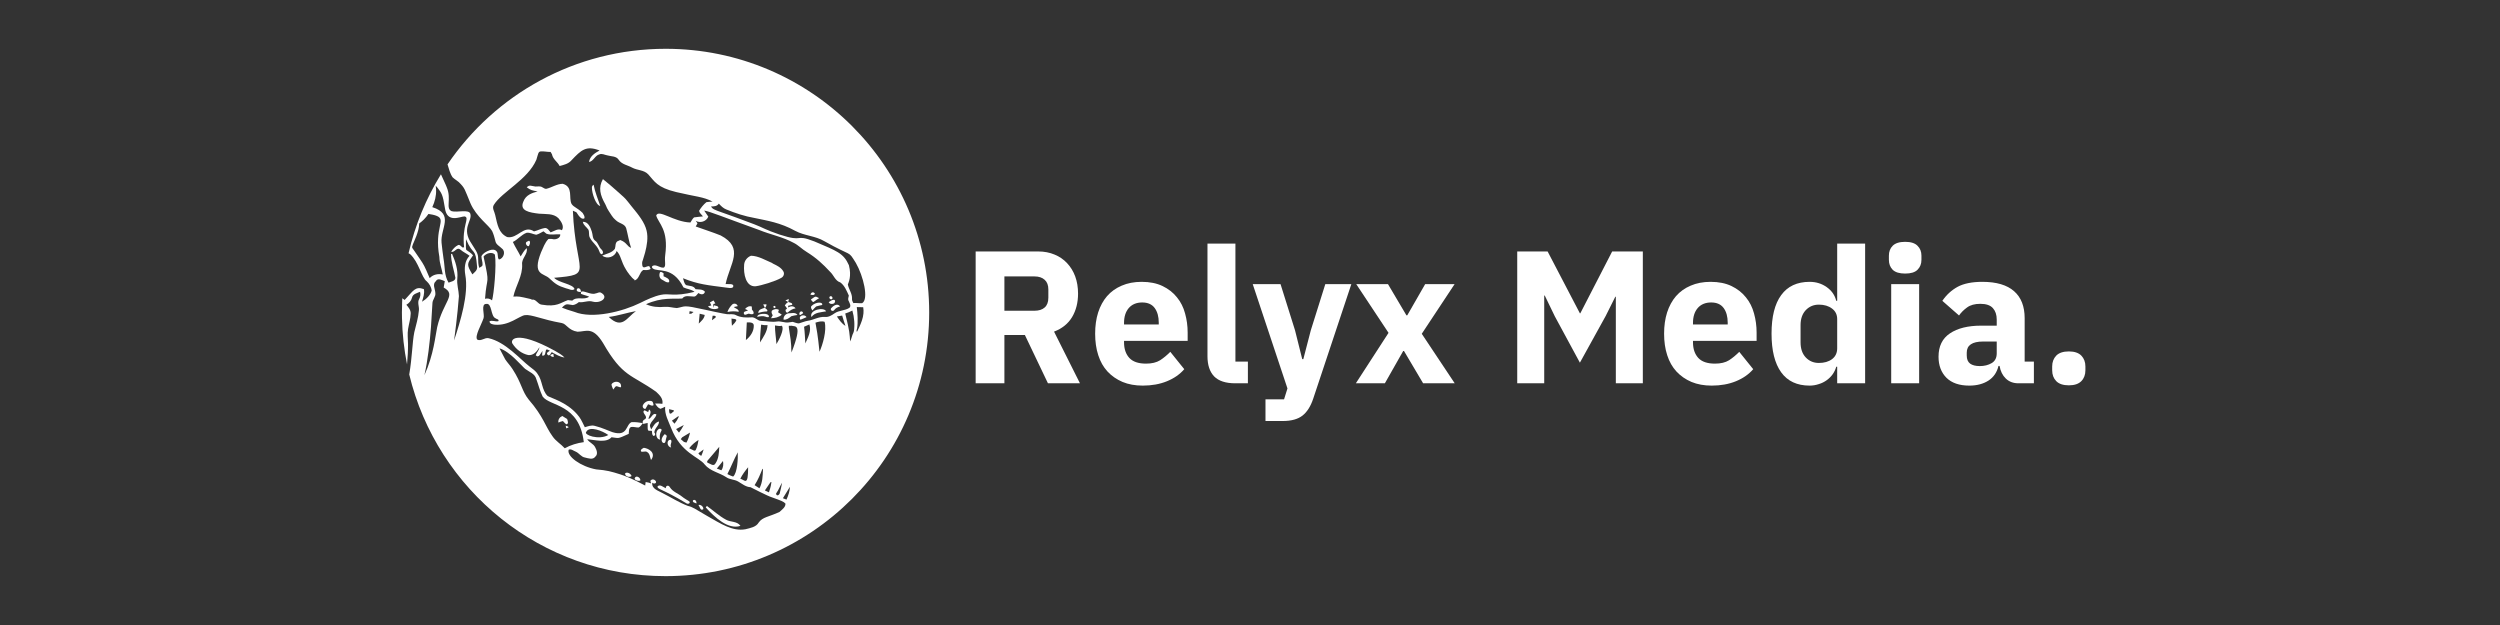 <svg xmlns="http://www.w3.org/2000/svg" xmlns:xlink="http://www.w3.org/1999/xlink" width="384" zoomAndPan="magnify" viewBox="0 0 288 72" height="96" preserveAspectRatio="xMidYMid meet" version="1.2"><rect x="0" y="0" width="288" height="72" fill="#333333" stroke="none"/><defs><clipPath id="d05ea44df2"><path d="M 46.297 5.621 L 107.047 5.621 L 107.047 66.371 L 46.297 66.371 Z M 46.297 5.621 "/></clipPath></defs><g id="f5e14c13fa"><g style="fill:#ffffff;fill-opacity:1;"><g transform="translate(110.723, 44.156)"><path style="stroke:none" d="M 4.984 0 L 1.672 0 L 1.672 -15.188 L 8.875 -15.188 C 9.57 -15.188 10.203 -15.066 10.766 -14.828 C 11.328 -14.598 11.805 -14.27 12.203 -13.844 C 12.609 -13.414 12.922 -12.906 13.141 -12.312 C 13.359 -11.719 13.469 -11.055 13.469 -10.328 C 13.469 -9.297 13.238 -8.395 12.781 -7.625 C 12.32 -6.863 11.629 -6.305 10.703 -5.953 L 13.688 0 L 10 0 L 7.344 -5.562 L 4.984 -5.562 Z M 8.453 -8.359 C 8.953 -8.359 9.344 -8.484 9.625 -8.734 C 9.906 -8.984 10.047 -9.359 10.047 -9.859 L 10.047 -10.812 C 10.047 -11.301 9.906 -11.672 9.625 -11.922 C 9.344 -12.18 8.953 -12.312 8.453 -12.312 L 4.984 -12.312 L 4.984 -8.359 Z M 8.453 -8.359 "/></g></g><g style="fill:#ffffff;fill-opacity:1;"><g transform="translate(125.38, 44.156)"><path style="stroke:none" d="M 6.266 0.266 C 5.391 0.266 4.613 0.125 3.938 -0.156 C 3.258 -0.445 2.68 -0.848 2.203 -1.359 C 1.734 -1.867 1.379 -2.492 1.141 -3.234 C 0.898 -3.973 0.781 -4.801 0.781 -5.719 C 0.781 -6.613 0.895 -7.426 1.125 -8.156 C 1.363 -8.895 1.707 -9.523 2.156 -10.047 C 2.613 -10.566 3.176 -10.969 3.844 -11.25 C 4.508 -11.539 5.273 -11.688 6.141 -11.688 C 7.078 -11.688 7.879 -11.523 8.547 -11.203 C 9.223 -10.879 9.773 -10.445 10.203 -9.906 C 10.641 -9.375 10.953 -8.754 11.141 -8.047 C 11.336 -7.348 11.438 -6.613 11.438 -5.844 L 11.438 -4.891 L 4.109 -4.891 L 4.109 -4.719 C 4.109 -3.969 4.312 -3.367 4.719 -2.922 C 5.125 -2.484 5.766 -2.266 6.641 -2.266 C 7.305 -2.266 7.848 -2.395 8.266 -2.656 C 8.68 -2.926 9.07 -3.25 9.438 -3.625 L 11.047 -1.625 C 10.535 -1.031 9.867 -0.566 9.047 -0.234 C 8.234 0.098 7.305 0.266 6.266 0.266 Z M 6.203 -9.312 C 5.547 -9.312 5.031 -9.098 4.656 -8.672 C 4.289 -8.242 4.109 -7.672 4.109 -6.953 L 4.109 -6.781 L 8.109 -6.781 L 8.109 -6.984 C 8.109 -7.68 7.953 -8.242 7.641 -8.672 C 7.328 -9.098 6.848 -9.312 6.203 -9.312 Z M 6.203 -9.312 "/></g></g><g style="fill:#ffffff;fill-opacity:1;"><g transform="translate(137.601, 44.156)"><path style="stroke:none" d="M 4.703 0 C 3.598 0 2.785 -0.266 2.266 -0.797 C 1.754 -1.336 1.5 -2.113 1.5 -3.125 L 1.5 -16.094 L 4.719 -16.094 L 4.719 -2.5 L 6.156 -2.5 L 6.156 0 Z M 4.703 0 "/></g></g><g style="fill:#ffffff;fill-opacity:1;"><g transform="translate(144.19, 44.156)"><path style="stroke:none" d="M 8.484 -11.422 L 11.484 -11.422 L 7.094 1.766 C 6.801 2.648 6.391 3.301 5.859 3.719 C 5.328 4.133 4.57 4.344 3.594 4.344 L 1.594 4.344 L 1.594 1.844 L 3.734 1.844 L 4.125 0.594 L 0.125 -11.422 L 3.328 -11.422 L 5 -6.094 L 5.828 -2.781 L 5.953 -2.781 L 6.812 -6.094 Z M 8.484 -11.422 "/></g></g><g style="fill:#ffffff;fill-opacity:1;"><g transform="translate(155.803, 44.156)"><path style="stroke:none" d="M 0.391 0 L 4.156 -5.812 L 0.438 -11.422 L 4.094 -11.422 L 6.219 -7.828 L 6.312 -7.828 L 8.375 -11.422 L 11.766 -11.422 L 7.984 -5.703 L 11.781 0 L 8.141 0 L 5.938 -3.719 L 5.844 -3.719 L 3.734 0 Z M 0.391 0 "/></g></g><g style="fill:#ffffff;fill-opacity:1;"><g transform="translate(167.98, 44.156)"><path style="stroke:none" d=""/></g></g><g style="fill:#ffffff;fill-opacity:1;"><g transform="translate(173.113, 44.156)"><path style="stroke:none" d="M 13.031 -9.969 L 12.969 -9.969 L 11.859 -7.75 L 8.891 -2.375 L 6 -7.719 L 4.844 -10.109 L 4.781 -10.109 L 4.781 0 L 1.672 0 L 1.672 -15.188 L 5.172 -15.188 L 8.891 -8.062 L 8.938 -8.062 L 12.609 -15.188 L 16.141 -15.188 L 16.141 0 L 13.031 0 Z M 13.031 -9.969 "/></g></g><g style="fill:#ffffff;fill-opacity:1;"><g transform="translate(190.923, 44.156)"><path style="stroke:none" d="M 6.266 0.266 C 5.391 0.266 4.613 0.125 3.938 -0.156 C 3.258 -0.445 2.68 -0.848 2.203 -1.359 C 1.734 -1.867 1.379 -2.492 1.141 -3.234 C 0.898 -3.973 0.781 -4.801 0.781 -5.719 C 0.781 -6.613 0.895 -7.426 1.125 -8.156 C 1.363 -8.895 1.707 -9.523 2.156 -10.047 C 2.613 -10.566 3.176 -10.969 3.844 -11.25 C 4.508 -11.539 5.273 -11.688 6.141 -11.688 C 7.078 -11.688 7.879 -11.523 8.547 -11.203 C 9.223 -10.879 9.773 -10.445 10.203 -9.906 C 10.641 -9.375 10.953 -8.754 11.141 -8.047 C 11.336 -7.348 11.438 -6.613 11.438 -5.844 L 11.438 -4.891 L 4.109 -4.891 L 4.109 -4.719 C 4.109 -3.969 4.312 -3.367 4.719 -2.922 C 5.125 -2.484 5.766 -2.266 6.641 -2.266 C 7.305 -2.266 7.848 -2.395 8.266 -2.656 C 8.68 -2.926 9.07 -3.25 9.438 -3.625 L 11.047 -1.625 C 10.535 -1.031 9.867 -0.566 9.047 -0.234 C 8.234 0.098 7.305 0.266 6.266 0.266 Z M 6.203 -9.312 C 5.547 -9.312 5.031 -9.098 4.656 -8.672 C 4.289 -8.242 4.109 -7.672 4.109 -6.953 L 4.109 -6.781 L 8.109 -6.781 L 8.109 -6.984 C 8.109 -7.68 7.953 -8.242 7.641 -8.672 C 7.328 -9.098 6.848 -9.312 6.203 -9.312 Z M 6.203 -9.312 "/></g></g><g style="fill:#ffffff;fill-opacity:1;"><g transform="translate(203.144, 44.156)"><path style="stroke:none" d="M 8.5 -1.906 L 8.391 -1.906 C 8.305 -1.602 8.172 -1.316 7.984 -1.047 C 7.797 -0.785 7.566 -0.555 7.297 -0.359 C 7.023 -0.16 6.719 -0.008 6.375 0.094 C 6.039 0.207 5.691 0.266 5.328 0.266 C 3.879 0.266 2.785 -0.242 2.047 -1.266 C 1.305 -2.297 0.938 -3.781 0.938 -5.719 C 0.938 -7.664 1.305 -9.145 2.047 -10.156 C 2.785 -11.176 3.879 -11.688 5.328 -11.688 C 6.066 -11.688 6.723 -11.484 7.297 -11.078 C 7.867 -10.672 8.234 -10.145 8.391 -9.5 L 8.5 -9.5 L 8.5 -16.094 L 11.719 -16.094 L 11.719 0 L 8.5 0 Z M 6.391 -2.344 C 7.004 -2.344 7.508 -2.488 7.906 -2.781 C 8.301 -3.082 8.5 -3.5 8.5 -4.031 L 8.5 -7.391 C 8.5 -7.91 8.301 -8.316 7.906 -8.609 C 7.508 -8.91 7.004 -9.062 6.391 -9.062 C 5.785 -9.062 5.281 -8.848 4.875 -8.422 C 4.477 -7.992 4.281 -7.422 4.281 -6.703 L 4.281 -4.719 C 4.281 -3.988 4.477 -3.41 4.875 -2.984 C 5.281 -2.555 5.785 -2.344 6.391 -2.344 Z M 6.391 -2.344 "/></g></g><g style="fill:#ffffff;fill-opacity:1;"><g transform="translate(216.366, 44.156)"><path style="stroke:none" d="M 3.109 -12.641 C 2.453 -12.641 1.973 -12.785 1.672 -13.078 C 1.379 -13.379 1.234 -13.758 1.234 -14.219 L 1.234 -14.703 C 1.234 -15.172 1.379 -15.551 1.672 -15.844 C 1.973 -16.145 2.453 -16.297 3.109 -16.297 C 3.766 -16.297 4.238 -16.145 4.531 -15.844 C 4.832 -15.551 4.984 -15.172 4.984 -14.703 L 4.984 -14.219 C 4.984 -13.758 4.832 -13.379 4.531 -13.078 C 4.238 -12.785 3.766 -12.641 3.109 -12.641 Z M 1.5 -11.422 L 4.719 -11.422 L 4.719 0 L 1.5 0 Z M 1.5 -11.422 "/></g></g><g style="fill:#ffffff;fill-opacity:1;"><g transform="translate(222.585, 44.156)"><path style="stroke:none" d="M 9.938 0 C 9.352 0 8.867 -0.18 8.484 -0.547 C 8.109 -0.91 7.867 -1.395 7.766 -2 L 7.641 -2 C 7.461 -1.258 7.078 -0.695 6.484 -0.312 C 5.891 0.07 5.156 0.266 4.281 0.266 C 3.133 0.266 2.254 -0.035 1.641 -0.641 C 1.035 -1.254 0.734 -2.062 0.734 -3.062 C 0.734 -4.27 1.172 -5.164 2.047 -5.75 C 2.93 -6.344 4.129 -6.641 5.641 -6.641 L 7.438 -6.641 L 7.438 -7.344 C 7.438 -7.895 7.289 -8.332 7 -8.656 C 6.707 -8.988 6.223 -9.156 5.547 -9.156 C 4.91 -9.156 4.398 -9.016 4.016 -8.734 C 3.641 -8.461 3.332 -8.156 3.094 -7.812 L 1.172 -9.5 C 1.641 -10.188 2.223 -10.723 2.922 -11.109 C 3.629 -11.492 4.582 -11.688 5.781 -11.688 C 7.406 -11.688 8.625 -11.328 9.438 -10.609 C 10.25 -9.898 10.656 -8.863 10.656 -7.5 L 10.656 -2.5 L 11.719 -2.5 L 11.719 0 Z M 5.484 -1.984 C 6.016 -1.984 6.473 -2.098 6.859 -2.328 C 7.242 -2.555 7.438 -2.93 7.438 -3.453 L 7.438 -4.812 L 5.875 -4.812 C 4.613 -4.812 3.984 -4.383 3.984 -3.531 L 3.984 -3.203 C 3.984 -2.773 4.113 -2.461 4.375 -2.266 C 4.633 -2.078 5.004 -1.984 5.484 -1.984 Z M 5.484 -1.984 "/></g></g><g style="fill:#ffffff;fill-opacity:1;"><g transform="translate(234.958, 44.156)"><path style="stroke:none" d="M 3.375 0.234 C 2.719 0.234 2.234 0.07 1.922 -0.25 C 1.609 -0.57 1.453 -0.988 1.453 -1.5 L 1.453 -1.938 C 1.453 -2.445 1.609 -2.863 1.922 -3.188 C 2.234 -3.508 2.719 -3.672 3.375 -3.672 C 4.02 -3.672 4.5 -3.508 4.812 -3.188 C 5.125 -2.863 5.281 -2.445 5.281 -1.938 L 5.281 -1.5 C 5.281 -0.988 5.125 -0.57 4.812 -0.25 C 4.5 0.07 4.02 0.234 3.375 0.234 Z M 3.375 0.234 "/></g></g><path style=" stroke:none;fill-rule:nonzero;fill:#ffffff;fill-opacity:1;" d="M 92.211 36.836 C 92.441 36.734 92.672 36.637 92.91 36.539 C 92.699 36.125 91.895 36.352 92.211 36.836 Z M 92.211 36.836 "/><path style=" stroke:none;fill-rule:nonzero;fill:#ffffff;fill-opacity:1;" d="M 92.223 36.281 C 92.301 36.23 92.449 36.133 92.523 36.078 C 92.496 35.906 92.336 35.805 92.195 35.914 C 92.078 35.984 92 36.316 92.223 36.281 Z M 92.223 36.281 "/><path style=" stroke:none;fill-rule:nonzero;fill:#ffffff;fill-opacity:1;" d="M 93.48 36.52 C 93.879 35.965 94.566 35.984 95.168 35.867 C 94.945 35.332 93.176 35.676 93.48 36.52 Z M 93.48 36.52 "/><path style=" stroke:none;fill-rule:nonzero;fill:#ffffff;fill-opacity:1;" d="M 93.711 34.793 C 93.922 34.637 94.133 34.477 94.363 34.344 C 93.914 34.148 94.047 34.043 93.414 34.504 C 93.5 34.602 93.555 34.777 93.711 34.793 Z M 93.711 34.793 "/><path style=" stroke:none;fill-rule:nonzero;fill:#ffffff;fill-opacity:1;" d="M 90.809 36.098 C 90.465 36.184 90.23 36.469 90.266 36.828 C 90.617 36.863 90.906 36.645 91.164 36.426 L 91.109 36.441 C 91.355 36.371 91.613 36.32 91.871 36.285 C 91.629 35.922 91.152 36.098 90.809 36.098 Z M 90.809 36.098 "/><path style=" stroke:none;fill-rule:nonzero;fill:#ffffff;fill-opacity:1;" d="M 94.02 35.305 C 94.238 35.223 94.477 35.199 94.707 35.137 C 94.859 34.773 93.992 34.73 93.484 35.254 C 93.34 35.41 93.5 35.621 93.59 35.762 C 93.727 35.605 93.859 35.445 94.02 35.305 Z M 94.02 35.305 "/><path style=" stroke:none;fill-rule:nonzero;fill:#ffffff;fill-opacity:1;" d="M 95.836 34.457 C 96.023 34.336 95.801 34.027 95.625 34.141 C 95.414 34.262 95.648 34.574 95.836 34.457 Z M 95.836 34.457 "/><path style=" stroke:none;fill-rule:nonzero;fill:#ffffff;fill-opacity:1;" d="M 93.879 33.84 C 93.727 33.559 93.422 33.656 93.367 33.953 C 93.543 33.965 93.773 34.062 93.879 33.84 Z M 93.879 33.84 "/><path style=" stroke:none;fill-rule:nonzero;fill:#ffffff;fill-opacity:1;" d="M 87.82 36.16 C 87.594 36.188 87.273 36.23 87.23 36.504 C 87.547 36.434 87.883 36.371 88.199 36.484 C 88.324 36.547 88.688 36.625 88.555 36.352 C 88.387 36.125 88.059 36.148 87.82 36.16 Z M 87.82 36.16 "/><path style=" stroke:none;fill-rule:nonzero;fill:#ffffff;fill-opacity:1;" d="M 70.145 24.34 C 70.676 25.184 70.703 25.141 71.027 25.441 C 71.383 25.75 71.988 25.793 72.141 26.305 C 72.344 27.051 72.445 27.828 72.703 28.559 C 72.199 28.367 72.238 27.945 71.453 27.652 C 71.371 27.688 71.203 27.766 71.117 27.801 C 70.844 28.004 70.941 28.383 70.832 28.664 C 70.5 29.125 69.91 29.215 69.426 29.426 C 69.414 29.434 69.391 29.441 69.379 29.449 C 69.941 29.891 70.844 29.602 71.035 28.914 C 71.555 29.434 71.504 30.074 72.129 31.082 C 72.227 31.258 72.766 32.043 73.09 32.219 L 73.098 32.305 C 73.664 32.156 73.637 31.371 74.105 31.102 C 74.395 31.109 74.695 31.16 74.953 30.977 L 75.152 30.941 L 74.953 30.977 C 74.914 30.898 74.836 30.746 74.801 30.668 C 74.539 30.57 73.988 31.18 73.973 30.383 C 73.973 30.121 74.008 30.105 74.062 29.945 C 74.156 29.664 74.238 29.379 74.316 29.09 C 74.527 28.27 74.68 27.398 74.492 26.586 C 74.266 25.617 73.578 24.77 72.758 23.773 C 72.547 23.52 72.121 22.938 71.883 22.734 C 71.855 22.715 71.039 21.949 70.289 21.32 C 70.016 21.086 69.73 20.863 69.457 20.633 C 68.902 21.621 69.141 22.484 69.723 23.516 C 69.891 23.828 69.836 23.863 70.145 24.34 Z M 70.145 24.34 "/><path style=" stroke:none;fill-rule:nonzero;fill:#ffffff;fill-opacity:1;" d="M 76.266 32.219 C 76.512 32.344 76.793 32.605 77.074 32.508 C 77.215 32.113 76.707 31.961 76.441 31.824 C 76.434 31.707 76.434 31.594 76.441 31.477 C 76.324 31.391 76.188 31.293 76.043 31.348 C 75.895 31.645 75.938 32.062 76.266 32.219 Z M 76.266 32.219 "/><path style=" stroke:none;fill-rule:nonzero;fill:#ffffff;fill-opacity:1;" d="M 69.148 23.73 C 68.879 22.918 68.543 22.125 68.383 21.277 C 68.262 21.359 68.172 21.48 68.188 21.629 C 68.18 22.223 68.621 23.633 69.148 23.73 Z M 69.148 23.73 "/><path style=" stroke:none;fill-rule:nonzero;fill:#ffffff;fill-opacity:1;" d="M 82.258 35.172 C 82.234 35.242 82.199 35.395 82.18 35.465 C 82.164 35.32 82.164 35.164 82.18 35.016 C 82.25 34.996 82.328 34.98 82.41 34.961 C 82.332 34.848 82.27 34.73 82.199 34.609 C 82.059 34.688 81.918 34.758 81.785 34.836 C 81.82 34.926 81.898 35.102 81.941 35.188 C 81.848 35.215 81.652 35.27 81.562 35.289 C 81.809 35.633 82.398 35.691 82.746 35.508 C 82.809 35.223 82.426 35.234 82.258 35.172 Z M 82.258 35.172 "/><path style=" stroke:none;fill-rule:nonzero;fill:#ffffff;fill-opacity:1;" d="M 67.141 25.555 C 67.211 25.949 67.574 26.152 67.785 26.461 C 67.914 26.742 67.793 27.078 67.941 27.359 C 68.223 27.941 68.816 28.297 69.027 28.922 C 69.078 29.055 69.125 29.215 69.266 29.273 C 69.289 29.281 69.316 29.285 69.344 29.285 C 69.574 29.133 69.434 28.867 69.273 28.719 C 68.957 28.438 68.922 27.961 68.566 27.73 C 68.223 27.484 68.305 27.016 68.172 26.664 C 68.02 26.188 67.758 25.547 67.184 25.555 C 67.168 25.555 67.156 25.555 67.141 25.555 Z M 67.141 25.555 "/><path style=" stroke:none;fill-rule:nonzero;fill:#ffffff;fill-opacity:1;" d="M 60.949 27.723 C 60.883 27.75 60.758 27.809 60.695 27.844 C 60.422 27.969 60.707 28.445 60.926 28.348 C 61.023 28.172 61.156 27.863 60.949 27.723 Z M 60.949 27.723 "/><path style=" stroke:none;fill-rule:nonzero;fill:#ffffff;fill-opacity:1;" d="M 66.438 33.383 C 66.398 33.602 66.734 33.648 66.91 33.637 C 66.98 33.234 66.508 33.031 66.438 33.383 Z M 66.438 33.383 "/><path style=" stroke:none;fill-rule:nonzero;fill:#ffffff;fill-opacity:1;" d="M 86.605 35.312 C 86.312 35.207 86.016 35.367 85.832 35.594 C 85.918 35.633 86.086 35.711 86.172 35.754 C 86.016 35.867 85.637 35.84 85.688 36.113 C 85.758 36.422 86.07 36.152 86.262 36.133 C 86.422 36.184 86.598 36.238 86.773 36.168 C 86.906 35.984 86.738 35.809 86.625 35.668 C 86.625 35.578 86.613 35.395 86.605 35.312 Z M 86.605 35.312 "/><path style=" stroke:none;fill-rule:nonzero;fill:#ffffff;fill-opacity:1;" d="M 89.734 35.703 C 89.48 35.543 89.145 35.605 88.926 35.781 C 88.82 35.973 88.926 36.152 89.02 36.32 C 88.949 36.434 88.879 36.547 88.82 36.66 C 89.258 36.652 89.727 36.555 90.062 36.25 C 89.914 36.16 89.777 36.062 89.637 35.973 C 89.648 35.906 89.707 35.773 89.734 35.703 Z M 89.734 35.703 "/><path style=" stroke:none;fill-rule:nonzero;fill:#ffffff;fill-opacity:1;" d="M 87.355 36.055 C 87.68 35.949 88.016 35.879 88.367 35.875 C 88.512 35.699 88.211 35.586 88.129 35.473 C 88.234 35.355 88.309 35.227 88.297 35.059 C 88.168 35.059 88.043 35.066 87.918 35.066 C 87.965 35.164 88.062 35.359 88.113 35.453 C 87.812 35.562 87.355 35.629 87.355 36.055 Z M 87.355 36.055 "/><path style=" stroke:none;fill-rule:nonzero;fill:#ffffff;fill-opacity:1;" d="M 89.348 35.43 C 89.34 35.234 89.258 35.188 89.09 35.289 C 89.09 35.488 89.172 35.531 89.348 35.43 Z M 89.348 35.43 "/><path style=" stroke:none;fill-rule:nonzero;fill:#ffffff;fill-opacity:1;" d="M 84.535 35.367 C 84.648 35.348 84.871 35.297 84.984 35.27 C 84.914 34.977 84.551 34.891 84.348 35.082 C 84.109 35.324 83.906 35.613 83.801 35.941 C 84.227 35.852 84.664 35.832 85.098 35.922 C 85.125 35.594 84.719 35.562 84.535 35.367 Z M 84.535 35.367 "/><path style=" stroke:none;fill-rule:nonzero;fill:#ffffff;fill-opacity:1;" d="M 90.414 35.234 C 90.566 35.297 90.602 35.465 90.672 35.605 C 90.336 35.543 90.547 36.188 90.773 35.977 C 91.023 35.762 91.297 35.57 91.648 35.523 C 91.465 35.227 91.059 35.227 90.812 35.43 C 90.809 35.383 90.793 35.27 90.793 35.223 C 90.91 35.191 91.152 35.152 91.262 35.121 C 91.32 34.848 90.953 34.871 90.809 34.785 C 90.82 34.703 90.855 34.527 90.871 34.434 C 90.773 34.477 90.574 34.562 90.477 34.609 C 90.562 34.66 90.723 34.75 90.809 34.793 C 90.633 34.898 90.477 35.031 90.414 35.234 Z M 90.414 35.234 "/><path style=" stroke:none;fill-rule:nonzero;fill:#ffffff;fill-opacity:1;" d="M 96.094 34.945 C 96.199 34.828 96.285 34.582 96.066 34.535 C 95.836 34.527 95.652 34.703 95.465 34.809 C 95.59 35.051 95.879 35.059 96.094 34.945 Z M 96.094 34.945 "/><path style=" stroke:none;fill-rule:nonzero;fill:#ffffff;fill-opacity:1;" d="M 90.246 31.273 C 89.98 30.793 89.453 30.57 88.988 30.34 L 88.984 30.312 C 88.211 29.996 87.383 29.477 86.516 29.461 C 86.102 29.617 85.77 30.004 85.727 30.457 C 85.625 31.594 85.934 33.074 87.055 32.977 C 87.684 32.898 89.32 32.414 90.02 32 C 90.273 31.867 90.395 31.523 90.246 31.273 Z M 90.246 31.273 "/><path style=" stroke:none;fill-rule:nonzero;fill:#ffffff;fill-opacity:1;" d="M 63.387 40.883 C 63.445 41.078 63.621 41.121 63.797 41.113 C 63.781 41.023 63.762 40.848 63.746 40.754 C 63.66 40.781 63.48 40.848 63.387 40.883 Z M 63.387 40.883 "/><path style=" stroke:none;fill-rule:nonzero;fill:#ffffff;fill-opacity:1;" d="M 75.914 48.555 C 75.453 48.66 75.258 49.117 75.02 49.473 C 74.949 49.277 74.793 49.055 74.926 48.848 C 75.09 48.441 75.523 48.176 75.621 47.75 C 75.188 47.473 75.066 48.191 74.703 48.273 C 74.73 47.902 75.191 47.461 74.773 47.172 C 74.746 47.25 74.695 47.398 74.668 47.473 C 74.547 47.41 74.422 47.34 74.301 47.285 C 74.289 47.277 74.266 47.27 74.254 47.266 C 73.812 47.523 74.688 47.93 74.336 48.266 C 74.105 48.379 73.93 48.57 74.105 48.836 C 74.266 48.801 74.441 48.758 74.609 48.723 C 74.59 49.875 74.633 49.566 75.102 49.637 C 75.121 49.832 75.094 50.055 75.25 50.211 C 75.488 50.246 75.551 49.98 75.383 49.84 C 75.367 49.332 75.949 49.047 75.914 48.555 Z M 75.914 48.555 "/><path style=" stroke:none;fill-rule:nonzero;fill:#ffffff;fill-opacity:1;" d="M 74.168 51.586 C 74.023 51.66 73.715 51.816 73.867 52.02 C 74.094 52.109 74.367 51.914 74.57 52.09 C 74.883 52.277 74.871 52.688 74.996 52.996 C 75.621 52.176 74.746 51.656 74.168 51.586 Z M 74.168 51.586 "/><path style=" stroke:none;fill-rule:nonzero;fill:#ffffff;fill-opacity:1;" d="M 76.035 50.637 C 75.965 50.289 76 49.938 76.188 49.629 C 76.328 49.402 75.965 49.32 75.844 49.461 C 75.465 49.711 75.523 50.602 76.035 50.637 Z M 76.035 50.637 "/><path style=" stroke:none;fill-rule:nonzero;fill:#ffffff;fill-opacity:1;" d="M 72.016 54.523 C 71.945 54.867 72.535 55.059 72.758 54.84 C 72.668 54.559 72.262 54.328 72.016 54.523 Z M 72.016 54.523 "/><path style=" stroke:none;fill-rule:nonzero;fill:#ffffff;fill-opacity:1;" d="M 73.195 54.965 C 72.887 55.289 73.543 55.465 73.762 55.359 C 73.824 55.078 73.406 54.777 73.195 54.965 Z M 73.195 54.965 "/><path style=" stroke:none;fill-rule:nonzero;fill:#ffffff;fill-opacity:1;" d="M 77.32 51.543 C 77.121 51.242 77.492 50.906 77.285 50.66 C 76.715 50.633 76.836 51.508 77.32 51.543 Z M 77.32 51.543 "/><path style=" stroke:none;fill-rule:nonzero;fill:#ffffff;fill-opacity:1;" d="M 76.359 51.004 C 76.73 51.191 76.668 50.609 76.77 50.391 C 76.875 50.195 76.734 50.055 76.547 50.027 C 76.328 50.281 76.043 50.707 76.359 51.004 Z M 76.359 51.004 "/><path style=" stroke:none;fill-rule:nonzero;fill:#ffffff;fill-opacity:1;" d="M 78.582 57.219 C 78.109 56.832 77.488 56.656 77.156 56.109 C 77.012 55.844 76.668 55.934 76.707 56.25 C 76.414 56.125 76.016 55.73 75.738 56.047 C 75.754 56.398 76.219 56.262 79.043 57.961 C 79.199 58.113 79.586 58.012 79.414 57.766 C 79.137 57.582 78.832 57.426 78.582 57.219 Z M 78.582 57.219 "/><path style=" stroke:none;fill-rule:nonzero;fill:#ffffff;fill-opacity:1;" d="M 95.73 35.523 C 95.617 35.77 95.957 35.93 96.102 35.719 C 96.27 35.488 96.508 35.367 96.781 35.305 C 96.473 34.871 95.984 35.227 95.73 35.523 Z M 95.73 35.523 "/><g clip-rule="nonzero" clip-path="url(#d05ea44df2)"><path style=" stroke:none;fill-rule:nonzero;fill:#ffffff;fill-opacity:1;" d="M 76.688 5.621 C 66.234 5.621 57.02 10.895 51.555 18.934 C 51.715 19.445 51.836 19.984 52.137 20.422 C 52.355 20.633 52.621 20.785 52.852 20.977 C 53.59 21.703 53.504 21.766 54.188 23.402 C 54.879 25.008 56.34 25.953 56.695 26.621 C 56.863 26.98 56.965 27.359 57.062 27.742 C 57.125 28.18 57.559 28.355 57.832 28.641 C 58.297 28.992 58 29.797 57.48 29.898 C 57.25 29.629 57.441 29.215 57.203 28.949 C 57 28.703 56.656 28.738 56.395 28.832 C 56.039 28.965 55.652 29.152 55.461 29.512 C 55.457 29.855 55.617 30.191 55.59 30.527 C 55.555 30.719 55.336 30.758 55.211 30.859 C 55.09 30.48 55.082 30.078 55.082 29.688 C 55.078 29.125 54.668 28.648 54.355 28.117 C 53.09 26.293 54.418 25.5 54.188 24.648 C 54.051 24.062 52.648 24.512 52.031 24.328 C 51.289 24.004 52.039 22.953 51.473 21.594 C 51.441 21.523 51.387 21.383 51.359 21.312 C 51.164 20.91 50.988 20.492 50.797 20.078 C 49.094 22.848 47.816 25.914 47.066 29.18 C 47.117 29.203 47.191 29.246 47.234 29.266 C 48.246 30.176 48.555 31.965 49.164 32.414 C 49.457 32.688 49.691 33.074 49.73 33.48 C 49.586 34 49.102 34.469 48.617 34.758 C 48.742 34.289 48.938 33.805 48.828 33.305 C 47.824 32.934 47.605 33.516 46.617 34.555 C 46.512 34.484 46.434 34.434 46.344 34.359 C 46.336 34.535 46.324 34.715 46.324 34.898 C 46.309 35.262 46.301 35.629 46.301 36 C 46.301 36.211 46.301 36.426 46.309 36.637 C 46.344 38.461 46.547 40.242 46.891 41.977 C 46.961 41.203 47.012 40.348 47.004 39.625 C 46.996 39.043 46.918 38.461 47.012 37.887 C 47.109 37.289 47.297 36.723 47.312 36.113 C 47.324 35.711 47.051 35.391 46.812 35.109 C 47.121 34.926 47.375 34.652 47.465 34.289 C 47.559 33.848 48.047 33.777 48.387 33.613 C 48.469 33.902 48.426 34.184 48.293 34.441 C 48.047 34.848 48.309 35.312 48.258 35.746 C 48.188 36.609 47.93 37.438 47.727 38.273 C 47.488 39.477 47.492 41.086 47.145 43.141 C 50.355 56.465 62.355 66.371 76.672 66.371 C 93.445 66.371 107.043 52.77 107.043 36 C 107.043 19.227 93.457 5.621 76.688 5.621 Z M 57.047 24.77 C 56.977 24.383 56.641 23.969 56.898 23.59 C 57.84 22.082 60.793 20.707 61.789 18.406 C 61.992 17.762 62 17.461 62.285 17.445 C 62.664 17.406 63.043 17.516 63.43 17.504 C 63.48 17.594 63.527 17.68 63.586 17.77 C 63.691 18.352 64.223 18.633 64.469 19.125 C 64.953 18.996 65.477 18.879 65.828 18.473 C 66.953 17.285 67.512 16.73 69.07 17.336 C 68.535 17.629 67.953 17.992 67.855 18.66 C 68.391 18.57 68.535 17.91 69.047 17.785 C 69.352 17.648 69.652 17.848 69.953 17.895 C 70.41 18.035 70.992 17.953 71.285 18.422 C 71.645 18.949 72.305 19.023 72.824 19.312 C 73.418 19.637 74.195 19.559 74.688 20.098 C 75.41 20.891 75.684 21.594 77.895 22.125 C 80.137 22.664 81.023 22.652 82.09 23.227 C 81.848 23.242 81.605 23.242 81.379 23.289 C 81.043 23.562 80.762 23.914 80.539 24.277 C 80.566 24.551 80.832 24.719 80.98 24.93 C 80.637 24.973 80.293 24.988 79.957 25.043 C 79.766 25.203 79.668 25.438 79.535 25.633 C 77.594 25.562 75.879 24.047 75.594 24.832 C 75.867 25.758 77.031 26.445 76.633 29.379 C 76.527 30.148 76.758 30.605 76.484 30.824 C 76.043 30.906 75.629 30.43 75.207 30.613 C 75.047 30.703 75.094 30.824 75.191 30.914 C 75.773 31.406 77.465 30.59 78.734 33.109 C 79.141 33.312 79.641 33.32 80.012 33.621 C 77.586 34.219 77.086 33.754 76.133 33.965 C 75.363 34.125 74.5 34.52 73.75 34.898 C 71.75 35.887 68.258 36.777 66.18 35.93 C 65.492 35.727 65.102 35.594 64.734 35.438 C 65.273 34.898 65.297 35.066 65.996 35.145 C 66.258 35.102 66.488 34.969 66.684 34.801 C 67.227 34.898 67.75 34.574 68.293 34.75 C 69.195 34.988 70.156 34.266 69.281 33.746 C 69.055 33.578 68.797 33.797 68.566 33.816 C 68.074 34 67.121 33.375 66.945 33.637 C 66.918 33.676 66.91 33.746 66.922 33.848 C 67.227 33.984 67.555 34.043 67.871 34.176 C 67.281 34.625 66.453 34.098 65.926 34.633 C 65.758 34.602 65.59 34.582 65.43 34.57 C 64.547 34.871 64.18 35.395 62.391 35.094 C 61.957 35.047 61.746 34.43 61.289 34.52 L 61.121 34.449 C 61.109 34.449 61.102 34.441 61.086 34.434 L 61.102 34.441 C 59.754 34.125 59.77 34.141 59.137 34.168 C 59.41 32.906 60.227 31.777 60.148 30.445 C 60.078 29.75 60.836 29.285 60.68 28.586 C 60.371 28.844 60.191 29.211 59.98 29.539 C 59.699 28.977 59.348 28.453 59.082 27.875 C 59.664 27.598 60.062 27.027 60.68 26.812 C 61.059 26.77 61.402 26.984 61.773 27.043 C 62.078 26.973 62.328 26.781 62.609 26.648 C 62.715 26.742 62.828 26.832 62.945 26.922 C 63.457 27.113 63.965 26.957 64.539 26.992 C 64.602 27.434 63.977 27.668 63.605 27.531 C 63.457 27.512 63.312 27.527 63.18 27.531 C 62.766 27.953 62.574 28.535 62.328 29.07 C 61.277 31.727 62.629 31.445 63.277 32.059 C 63.965 32.703 64.258 32.922 65.203 33.215 C 65.52 33.266 65.891 33.543 66.188 33.305 C 66.031 32.711 64.328 32.582 63.836 32 C 68.508 31.609 66.293 31.523 65.996 24.273 C 66.125 24.336 66.258 24.391 66.398 24.453 C 66.551 24.684 66.742 24.992 66.957 25.129 C 67.07 25.199 67.184 25.219 67.309 25.164 C 67.414 24.93 67.219 24.719 67.121 24.531 C 66.453 23.887 66.129 23.906 65.844 23.492 C 65.484 22.785 66.066 21.523 64.824 21.172 C 64.145 21.184 63.57 21.605 62.926 21.754 C 62.75 21.773 62.617 21.629 62.469 21.57 C 62.23 21.41 61.941 21.5 61.684 21.488 C 61.172 21.43 61.016 21.25 60.68 21.578 C 61.156 21.93 61.297 21.93 61.93 22.055 C 61.285 22.23 60.582 22.453 60.297 23.211 C 59.805 24.301 61.012 24.488 62.105 24.617 C 62.883 24.684 63.738 24.559 64.328 25.133 C 64.672 25.535 65.016 26.082 64.734 26.523 C 64.285 26.262 63.844 26.637 63.43 26.77 C 63.246 26.559 63.066 26.223 62.742 26.27 C 62.316 26.34 61.93 26.559 61.516 26.656 C 60.328 25.855 59.645 27.547 58.422 27.309 C 57.441 26.84 57.309 25.898 57.047 24.77 Z M 73.258 35.84 C 72.199 36.594 71.664 37.992 70.129 36.512 C 71.195 36.379 72.211 36.027 73.258 35.84 Z M 57.012 29.328 C 57.223 30.555 56.887 33.945 56.684 34.602 C 56.449 34.406 56.164 34.336 55.875 34.422 C 56.074 31.602 56.473 33.074 55.707 29.555 C 55.988 29.18 56.668 28.965 57.012 29.328 Z M 49.5 32.043 C 48.863 30.543 48.828 30.516 48.406 29.883 C 47.332 28.242 47.41 28.703 47.57 28.137 C 47.648 27.91 48.293 26.656 48.293 25.746 C 48.484 25.605 48.664 25.449 48.828 25.289 C 49.016 25.098 49.199 24.883 49.359 24.645 C 49.695 24.699 50.027 24.75 50.34 24.883 C 51.441 25.359 50 26.23 50.617 29.602 C 50.621 30.297 50.891 30.949 51.008 31.621 C 50.477 31.504 49.871 31.621 49.5 32.043 Z M 50.363 37.691 C 50.16 38.617 49.965 40.883 48.891 43.219 C 49.281 41.52 49.516 39.414 49.648 37.676 L 49.816 34.945 C 49.816 34.512 50.223 34.191 50.152 33.742 C 50.133 33.293 49.781 32.75 50.207 32.395 C 50.445 31.973 50.902 32.27 51.238 32.387 C 51.191 32.633 51.148 32.879 51.113 33.125 C 52.648 33.98 51.059 34.695 50.363 37.691 Z M 52.312 39.219 C 52.348 38.93 52.719 36.211 52.867 34.113 C 52.848 33.434 52.602 32.766 52.684 32.078 C 52.781 31.098 52.469 30.137 52.082 29.25 C 52.074 29.25 52.066 29.25 52.059 29.25 C 52.023 29.25 51.984 29.258 51.961 29.258 C 51.953 30.199 52.297 31.09 52.461 32 C 52.453 32.402 51.949 32.438 51.676 32.562 C 51.156 31.719 51.27 30.727 51.094 29.797 C 51.008 29.188 50.93 28.578 50.867 27.969 C 50.707 26.305 52.375 24.68 49.801 23.863 C 50.098 23.227 50.266 22.523 50.238 21.879 C 50.23 21.719 50.215 21.551 50.195 21.391 C 50.266 21.465 50.336 21.551 50.406 21.633 C 50.855 22.23 51.016 22.391 51.254 23.969 C 51.492 25.773 53.051 24.926 53.52 24.93 C 54.172 25.086 53.184 25.949 53.465 28.492 C 53.414 28.492 53.324 28.508 53.281 28.508 C 53.121 28.402 52.984 28.145 52.77 28.234 C 52.434 28.395 52.18 28.684 51.984 28.992 L 52.047 29.02 C 52.059 29.02 52.066 29.02 52.082 29.02 C 52.434 29.008 52.656 28.426 53.035 28.754 C 53.359 29.043 53.758 29.203 54.094 29.469 C 53.535 30.023 53.469 30.906 53.602 31.664 C 54.012 33.902 53.043 36.973 52.312 39.219 Z M 54.418 31.609 C 53.707 30.43 53.812 30.383 54.496 29.414 C 54.277 29.152 53.988 28.977 53.715 28.789 C 53.672 28.633 53.652 28.492 53.68 27.555 C 54.562 29.629 54.762 28.332 54.965 30.773 C 54.992 31.16 54.641 31.383 54.418 31.609 Z M 63.648 50.258 C 62.812 49.109 62.617 48.008 60.906 46.031 C 60.105 45.035 60.121 44.184 59.047 42.523 C 58.793 42.121 58.457 41.785 58.199 41.395 C 57.965 40.98 57.77 40.543 57.539 40.129 C 58.73 40.469 60.105 42.172 60.5 42.496 C 60.953 42.844 61.629 43.043 61.781 43.672 C 62.035 44.34 62.195 45.039 62.512 45.68 C 63.352 46.844 66.734 46.48 67.254 50.934 C 66.488 51.039 65.738 51.262 65.059 51.641 C 64.617 51.148 64.02 50.82 63.648 50.258 Z M 89.805 58.973 C 88.543 59.559 87.855 59.555 87.406 60.191 C 87.098 60.73 86.422 60.824 85.875 60.969 C 84.391 61.242 83.043 60.332 81.492 59.453 C 80.062 58.621 79.809 58.402 79.254 58.285 C 78.23 57.898 77.297 57.293 76.324 56.805 C 75.832 56.516 75.059 56.34 75.137 55.605 C 75.297 55.773 75.684 55.723 75.551 55.43 C 75.375 55.184 75.094 55.164 74.918 55.395 C 74.941 55.473 74.984 55.617 75.004 55.688 C 74.793 55.609 74.598 55.555 74.379 55.535 C 74.367 55.633 74.336 55.828 74.324 55.934 C 72.887 55.164 72.07 54.852 71.461 54.648 C 70.387 54.312 69.945 54.18 68.676 54.074 C 66.895 53.746 65.254 52.555 65.512 51.809 C 65.793 51.676 66.062 51.93 66.32 52.027 C 66.715 52.195 66.945 52.637 67.387 52.707 C 67.777 52.793 68.297 53.008 68.586 52.602 C 68.91 52.32 68.746 51.859 68.57 51.535 C 68.375 51.113 67.879 50.988 67.645 50.598 C 68.5 50.66 69.828 51.074 70.445 50.371 C 71.336 50.461 71.039 50.617 72.43 49.98 C 72.465 49.711 72.41 49.328 72.695 49.191 C 72.984 49.137 73.27 49.262 73.566 49.25 C 73.789 49.156 73.902 48.926 74.062 48.742 C 73.629 48.676 73.188 48.598 72.754 48.633 C 72.066 48.914 72.344 50.336 70.57 49.789 C 70.109 49.641 69.406 49.277 68.5 49.055 C 68.117 48.949 67.73 49.117 67.371 49.215 C 66.953 48.367 66.887 48.191 66.469 47.707 C 65.234 46.309 63.562 45.895 63.086 45.617 C 62.391 44.941 62.504 43.836 61.93 43.082 C 61.699 42.703 61.32 42.48 60.988 42.207 C 59.922 41.387 58.234 39.395 56.289 38.961 C 55.832 38.855 55.422 39.352 54.977 39.121 C 54.656 38.727 55.461 37.402 55.707 36.652 C 55.848 36.25 55.363 35.004 56.016 35.012 C 56.695 34.883 56.508 36.422 57.074 36.66 C 57.188 36.77 57.516 36.766 57.418 36.996 C 57.082 37.102 56.711 36.84 56.387 37.023 C 56.422 37.324 56.746 37.367 56.984 37.402 C 58.652 37.555 59.812 36.387 60.484 36.301 C 61.258 36.211 62.469 36.82 64.707 37.211 C 65.281 37.312 65.465 38.055 66.531 38.215 C 67.527 38.207 68.262 37.562 69.461 39.5 C 71.734 43.477 72.719 43.098 75.586 45.133 C 75.945 45.477 76.422 45.902 76.309 46.52 C 76.027 46.484 75.746 46.473 75.465 46.484 L 75.234 46.414 L 75.465 46.484 C 75.621 46.73 75.797 46.992 76.082 47.098 C 76.266 47.031 76.441 46.941 76.625 46.855 C 76.547 47.734 77.012 48.527 77.32 49.32 C 78.441 52.211 80.539 52.637 81.184 53.516 C 81.82 54.285 82.852 54.441 83.652 54.965 C 84.074 55.273 84.629 55.211 85.07 55.492 C 85.512 55.75 85.926 56.102 86.457 56.125 C 86.543 56.164 88.457 57.16 88.926 57.293 C 90.02 57.688 90.258 57.77 90.484 58.012 C 90.512 58.438 90.07 58.711 89.805 58.973 Z M 67.535 49.754 C 67.898 49.023 69.406 49.637 70.078 50.113 C 68.984 50.742 67.203 50.09 67.535 49.754 Z M 81.062 51.773 C 80.988 52.02 80.895 52.266 80.797 52.504 C 80.637 52.469 80.531 52.348 80.453 52.215 C 80.648 52.07 80.855 51.922 81.062 51.773 Z M 80.496 37.277 C 80.539 36.898 80.574 36.52 80.602 36.141 C 80.789 36.188 80.988 36.238 81.184 36.281 C 81.133 36.707 80.785 36.996 80.496 37.277 Z M 80.133 51.871 C 80.098 51.887 80.012 51.906 79.977 51.922 C 79.773 51.832 79.586 51.738 79.395 51.641 C 79.684 51.25 80.062 50.941 80.469 50.68 C 80.34 51.43 80.293 51.508 80.133 51.871 Z M 79.633 36.141 C 79.57 36.141 79.457 36.148 79.402 36.148 C 79.414 36.07 79.438 35.922 79.445 35.844 C 79.59 35.879 79.738 35.914 79.898 35.941 C 79.828 35.992 79.695 36.09 79.633 36.141 Z M 79.492 49.832 C 79.402 50.23 79.281 50.633 79.078 50.988 C 78.98 50.969 78.883 50.941 78.793 50.91 C 78.664 50.805 78.547 50.699 78.426 50.59 C 78.469 50.531 78.555 50.422 78.594 50.371 C 78.602 50.371 79.086 50.082 79.492 49.832 Z M 78.223 49.84 C 78.105 49.707 77.992 49.566 77.887 49.43 C 78.363 49.172 78.145 49.305 78.777 48.961 C 78.547 49.375 78.461 49.523 78.223 49.84 Z M 77.703 48.809 C 77.598 48.695 77.5 48.582 77.402 48.465 C 77.578 48.336 77.977 48.051 78.16 47.93 L 78.188 48.027 C 77.984 48.457 77.973 48.449 77.703 48.809 Z M 77.598 47.41 C 77.445 47.473 77.32 47.754 77.137 47.609 C 77.078 47.461 77.086 47.293 77.078 47.137 C 77.641 47.27 77.633 47.27 77.633 47.27 C 77.629 47.305 77.605 47.375 77.598 47.41 Z M 82.859 51.473 C 82.832 52.145 82.797 52.875 82.391 53.43 C 82.188 53.754 81.82 53.414 81.57 53.332 C 81.336 53.254 81.527 53.016 81.633 52.918 C 82.055 52.449 82.438 51.949 82.859 51.473 Z M 82.02 36.891 C 82.039 36.715 82.059 36.547 82.094 36.371 C 82.152 36.371 82.258 36.371 82.305 36.371 C 82.348 36.391 82.426 36.434 82.469 36.457 C 82.453 36.492 82.434 36.555 82.426 36.59 C 82.285 36.695 82.152 36.801 82.02 36.891 Z M 83.289 53.102 C 83.359 53.473 83.328 53.871 83.098 54.18 C 82.93 54.102 82.746 54.039 82.578 53.984 C 82.824 53.695 83.051 53.395 83.289 53.102 Z M 84.992 52.109 C 85.02 52.785 84.957 54.477 84.457 54.902 C 84.227 54.832 84.004 54.719 83.793 54.613 C 84.215 53.793 84.543 52.926 84.992 52.109 Z M 84.27 36.695 C 84.453 36.758 84.727 36.688 84.836 36.875 C 84.727 37.145 84.516 37.332 84.32 37.527 C 84.289 37.246 84.277 36.969 84.27 36.695 Z M 86.184 53.828 C 86.191 56.082 85.805 55.289 85.285 55.148 C 85.52 54.664 85.848 54.234 86.184 53.828 Z M 85.926 39.176 C 85.953 38.496 85.996 37.824 86.031 37.145 C 86.316 37.129 86.852 37.102 86.836 37.52 C 86.844 38.195 86.422 38.785 85.926 39.176 Z M 87.551 39.449 C 87.551 38.77 87.629 38.082 87.68 37.402 C 87.926 37.457 88.168 37.465 88.422 37.453 C 88.395 38.203 87.926 38.84 87.551 39.449 Z M 88.758 55.555 L 88.871 55.527 C 88.793 55.934 88.855 55.883 88.582 56.719 C 88.422 56.641 88.27 56.57 88.113 56.5 C 88.359 56.125 88.555 55.844 88.758 55.555 Z M 87.84 53.992 L 87.895 54.082 C 87.867 54.82 87.848 55.59 87.488 56.25 C 87.301 56.129 87.117 56.012 86.93 55.891 C 87.312 55.301 87.582 54.648 87.84 53.992 Z M 89.445 39.641 C 89.402 38.926 89.27 38.207 89.277 37.492 C 89.539 37.527 89.805 37.598 90.07 37.527 C 90.395 37.949 89.711 39.211 89.445 39.641 Z M 90.098 55.605 C 89.984 56.207 89.965 56.27 89.852 56.711 C 89.852 56.984 89.473 57.266 89.398 56.867 C 89.789 56.285 89.746 56.18 90.098 55.605 Z M 90.602 57.555 C 90.465 57.504 90.324 57.449 90.191 57.395 C 90.68 56.621 90.996 56.074 90.996 56.074 C 90.988 56.578 90.809 57.09 90.602 57.555 Z M 91.184 40.602 C 91.086 39.941 91.289 40.215 90.875 37.754 C 90.875 37.695 90.871 37.59 90.871 37.535 C 90.945 37.535 91.109 37.527 91.191 37.527 C 91.605 37.656 92.504 37.227 91.184 40.602 Z M 92.777 39.562 C 92.73 38.926 92.715 38.277 92.629 37.641 C 92.832 37.555 93.031 37.465 93.242 37.375 C 93.5 38.137 93.066 38.891 92.777 39.562 Z M 94.406 40.523 C 94.328 39.941 94.277 38.926 93.941 37.172 C 94.277 37.059 94.645 36.961 94.996 37.074 C 95.262 38.062 94.777 39.711 94.406 40.523 Z M 95.023 36.512 C 94.328 36.457 93.727 36.863 93.059 36.953 C 92.707 37.008 92.379 37.164 92.035 37.254 C 91.789 37.262 91.559 37.137 91.324 37.078 C 91.285 37.086 91.242 37.086 91.199 37.094 C 91.117 37.109 91.031 37.121 90.953 37.129 C 90.91 37.137 90.871 37.145 90.836 37.145 C 90.387 37.207 89.957 36.969 89.508 37.039 C 88.891 37.137 88.281 36.98 87.664 36.969 C 87.258 36.953 86.984 36.504 86.562 36.559 C 85.969 36.594 85.352 36.594 84.801 36.316 C 84.473 36.125 84.094 36.23 83.75 36.195 C 83.434 36.168 81.352 35.711 81.273 35.691 C 78.547 35.082 79.023 35.305 77.977 35.488 C 77.508 35.461 77.043 35.305 76.574 35.348 C 75.852 35.418 75.094 35.359 74.422 35.047 C 76.266 34.211 77.57 34.469 78.594 34.387 C 78.91 33.973 79.438 34.156 79.879 34.16 C 80.16 34.211 80.293 33.922 80.461 33.754 C 80.727 33.953 81.094 34 81.211 33.613 C 80.957 33.285 80.48 33.363 80.125 33.312 C 79.898 32.891 79.438 32.961 79.059 32.852 C 78.793 32.68 78.785 32.316 78.68 32.051 C 80.453 32.766 81.484 32.844 83.715 33.137 C 83.953 33.152 84.234 33.258 84.445 33.082 C 84.641 32.59 83.871 32.766 83.59 32.723 C 84.074 30.359 85.797 28.578 83.016 27.121 C 82.074 26.742 81.098 26.438 80.145 26.09 C 80.207 25.977 80.277 25.855 80.348 25.738 C 80.277 25.633 80.23 25.527 80.145 25.438 C 80.656 25.738 81.371 25.52 81.598 24.957 C 81.438 24.719 81.273 24.496 81.121 24.258 C 81.816 24.371 83.176 24.953 87.48 26.504 C 88.73 27.016 90.176 27.293 91.402 27.961 C 91.965 28.227 92.391 28.711 92.934 29.027 C 94.035 29.707 94.812 30.43 95.625 31.309 C 96.047 31.691 96.215 32.359 96.805 32.535 C 97.301 32.891 97.535 33.508 97.785 34.051 C 97.742 34.262 97.645 34.484 97.777 34.688 C 97.871 34.926 98.094 35.254 97.844 35.465 C 97.324 35.805 96.648 35.738 96.137 36.098 C 95.801 36.336 95.441 36.555 95.023 36.512 Z M 96.41 36.457 C 96.609 36.434 96.812 36.398 97.016 36.352 C 97.125 36.75 97.266 37.145 97.395 37.543 C 96.973 37.281 96.684 36.867 96.41 36.457 Z M 98.418 37.621 C 98.41 37.828 98.402 38.047 98.34 38.25 C 98.305 38.363 98.25 38.453 98.207 38.559 C 98.109 38.812 98.066 39.094 97.934 39.332 C 97.871 38.477 97.898 38.223 97.371 36.117 C 97.652 36.035 97.918 35.914 98.191 35.773 C 98.188 35.773 98.32 36.32 98.332 36.379 C 98.402 36.793 98.438 37.207 98.418 37.621 Z M 98.305 34.914 C 98.234 34.758 98.129 34.602 98.152 34.422 C 98.191 33.824 97.777 33.34 97.672 32.773 C 97.742 32.555 98.129 31.848 97.793 30.551 C 97.168 29.145 96.41 28.922 93.816 27.812 C 91.43 26.887 92.73 27.977 89.805 27.02 C 88.199 26.48 87.883 26.215 86.887 25.836 C 85.504 25.297 84.102 24.812 82.711 24.309 C 82.418 24.18 82.059 24.102 81.918 23.781 C 82.25 23.781 82.605 23.773 82.809 23.457 C 83.055 23.723 83.316 23.992 83.66 24.125 C 84.711 24.559 85.805 24.918 86.93 25.113 C 88.387 25.422 89.895 25.645 91.613 26.594 C 92.672 27.168 93.93 27.168 94.965 27.785 C 98.297 29.68 97.637 28.762 98.594 30.289 C 99.457 31.789 100.109 34.465 99.32 34.926 C 98.973 34.961 98.633 34.871 98.305 34.914 Z M 99.469 36.105 C 99.422 36.664 99.211 37.191 98.984 37.691 C 98.906 37.859 98.867 37.934 98.781 38.117 C 98.77 38.137 98.711 38.223 98.711 38.25 C 98.648 37.992 98.668 38.145 98.734 37.828 C 98.859 37.129 98.789 36.09 98.703 35.375 C 98.949 35.383 99.195 35.391 99.441 35.391 C 99.484 35.629 99.492 35.867 99.469 36.105 Z M 99.469 36.105 "/></g><path style=" stroke:none;fill-rule:nonzero;fill:#ffffff;fill-opacity:1;" d="M 83.633 59.867 C 82.832 59.441 82.164 58.801 81.43 58.285 C 81.395 58.324 81.336 58.418 81.301 58.457 C 82.32 59.582 83.891 61.055 85.301 60.578 C 84.906 60.016 84.164 60.172 83.633 59.867 Z M 83.633 59.867 "/><path style=" stroke:none;fill-rule:nonzero;fill:#ffffff;fill-opacity:1;" d="M 79.828 57.645 C 79.754 57.906 80.066 57.906 80.23 58.004 C 80.27 57.75 80.074 57.461 79.828 57.645 Z M 79.828 57.645 "/><path style=" stroke:none;fill-rule:nonzero;fill:#ffffff;fill-opacity:1;" d="M 80.461 58.172 C 80.613 58.367 80.691 58.914 81.016 58.656 C 81.086 58.402 80.715 58.086 80.461 58.172 Z M 80.461 58.172 "/><path style=" stroke:none;fill-rule:nonzero;fill:#ffffff;fill-opacity:1;" d="M 70.445 44.277 C 70.457 44.488 70.57 44.684 70.648 44.879 C 70.789 44.73 70.895 44.375 71.16 44.527 C 71.266 44.551 71.586 44.727 71.547 44.508 C 71.582 43.871 70.695 43.828 70.445 44.277 Z M 70.445 44.277 "/><path style=" stroke:none;fill-rule:nonzero;fill:#ffffff;fill-opacity:1;" d="M 65.238 49.355 C 65.309 49.32 65.457 49.25 65.527 49.207 C 65.422 49.117 65.289 49.066 65.164 49.039 C 65.184 49.121 65.219 49.277 65.238 49.355 Z M 65.238 49.355 "/><path style=" stroke:none;fill-rule:nonzero;fill:#ffffff;fill-opacity:1;" d="M 65.332 48.266 C 65.148 48.148 64.961 48.035 64.77 47.922 C 64.469 48.062 64.273 48.336 64.328 48.68 C 64.488 48.605 64.664 48.547 64.848 48.504 C 64.965 48.633 65.086 48.766 65.219 48.879 C 65.555 48.863 65.402 48.469 65.332 48.266 Z M 65.332 48.266 "/><path style=" stroke:none;fill-rule:nonzero;fill:#ffffff;fill-opacity:1;" d="M 74.359 47.098 C 74.359 47.098 74.367 47.098 74.359 47.098 C 74.457 46.922 74.547 46.746 74.66 46.57 C 74.863 46.613 75.09 46.828 75.293 46.676 C 75.277 46.605 75.262 46.512 75.242 46.438 C 75.207 46.324 75.152 46.227 75.031 46.199 C 74.645 46.102 74.219 46.324 74.062 46.688 C 73.973 46.879 74.148 47.145 74.359 47.098 Z M 74.359 47.098 "/><path style=" stroke:none;fill-rule:nonzero;fill:#ffffff;fill-opacity:1;" d="M 59.059 39.617 C 59.469 40.258 60.121 40.746 60.855 40.902 C 61.465 40.973 61.875 40.473 62.141 39.996 C 62.113 40.355 61.816 40.594 61.719 40.93 C 62.09 41.316 62.293 40.664 62.492 40.426 C 62.477 40.609 62.457 40.781 62.449 40.957 C 62.863 41.062 62.801 40.578 62.902 40.312 C 63.023 40.16 63.207 40.375 63.352 40.398 C 63.219 40.504 62.863 40.645 63.078 40.859 C 63.289 41.113 63.438 40.711 63.562 40.566 C 64.027 40.824 64.496 41.113 65.031 41.184 C 64.723 40.852 64.312 40.648 63.934 40.418 C 59.305 37.879 58.711 39.211 59.059 39.617 Z M 59.059 39.617 "/></g></svg>